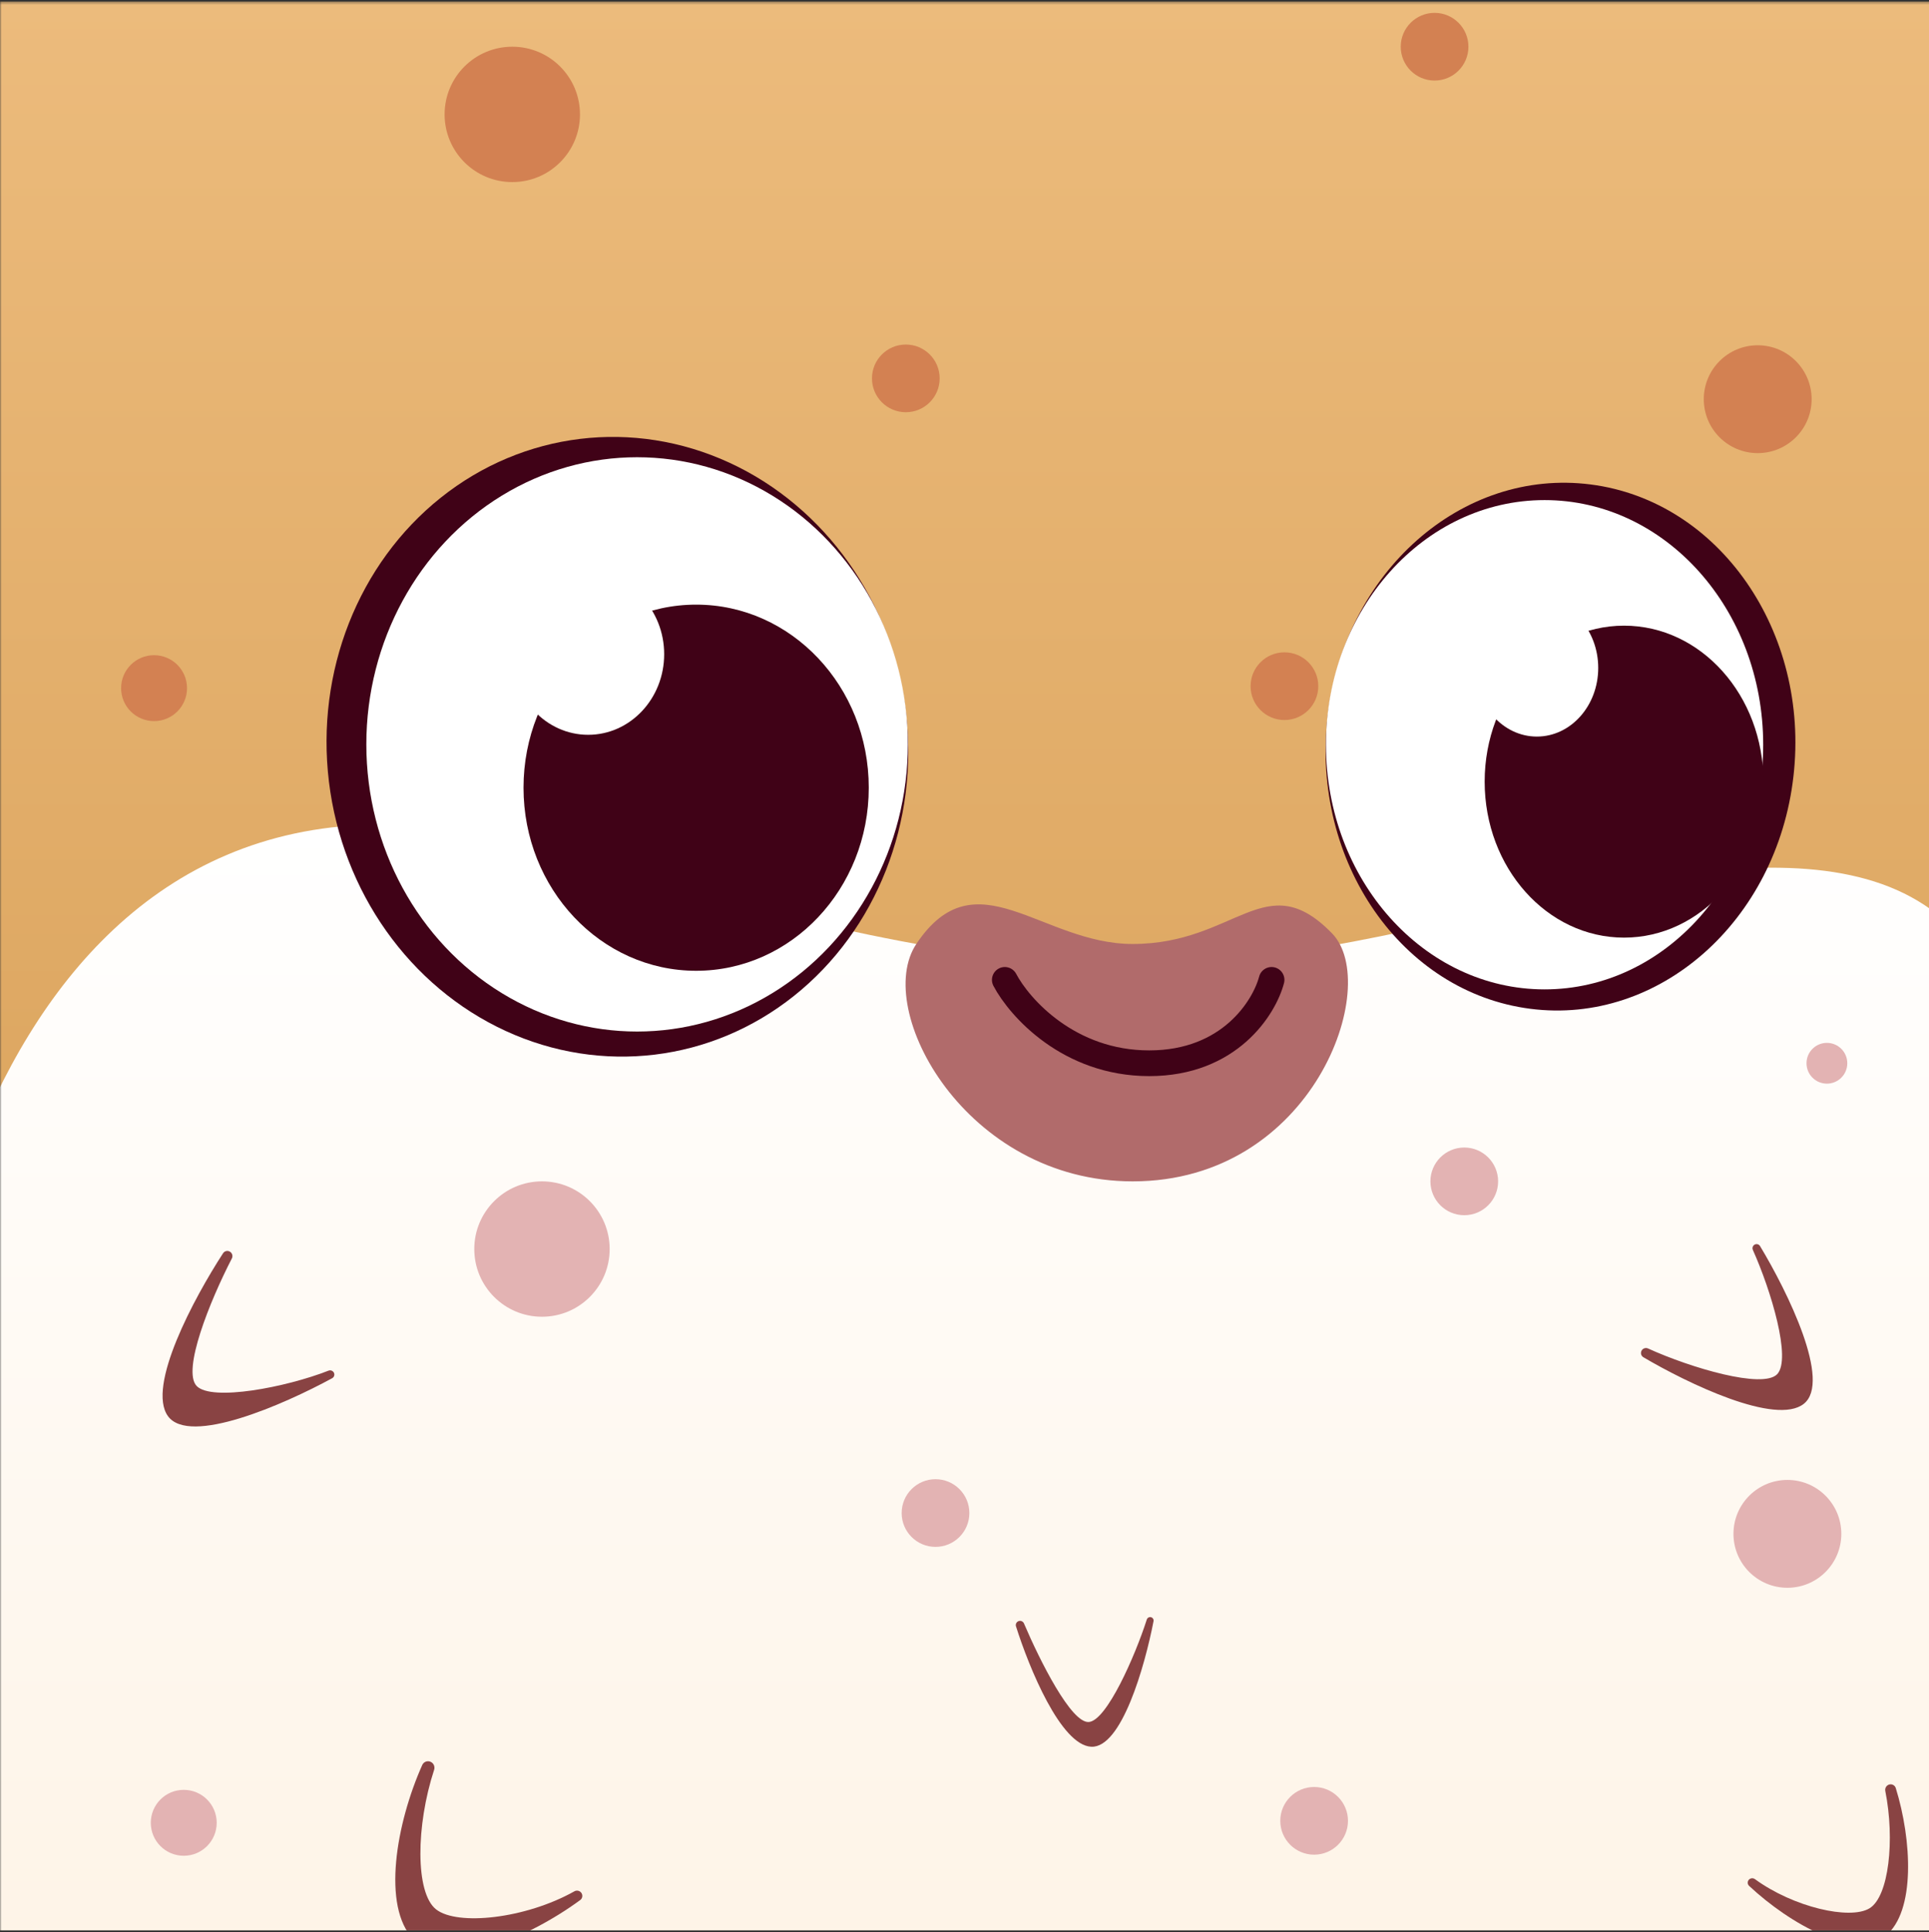 <svg width="600" height="601" viewBox="0 0 600 601" fill="none" xmlns="http://www.w3.org/2000/svg">
<rect x="0" y="0" width="600" height="601" fill="#333333" stroke="none"/>
<g clip-path="url(#clip0_8805_48270)">
<mask id="mask0_8805_48270" style="mask-type:alpha" maskUnits="userSpaceOnUse" x="0" y="0" width="604" height="604">
<rect y="0.457" width="603.019" height="603.019" fill="#F3B286"/>
</mask>
<g mask="url(#mask0_8805_48270)">
<rect y="0.457" width="603.019" height="603.019" fill="url(#paint0_linear_8805_48270)"/>
<path d="M170.241 264.562C8.804 216.525 -31.915 394.623 -29.263 477.597V632.203H617.644L627.549 336.852C617.856 259.308 556.074 262.285 475.622 280.977C367.392 306.122 330.391 312.216 170.241 264.562Z" fill="url(#paint1_linear_8805_48270)"/>
<path d="M414.336 290.344C429.89 306.339 408.573 367.47 352.309 367.47C300.357 367.47 271.419 314.008 285.012 293.631C303.509 265.906 323.876 293.631 352.309 293.631C384.527 293.631 393.645 269.068 414.336 290.344Z" fill="#B16B6B"/>
<path d="M312.537 304.795C317.1 313.441 332.471 330.732 357.453 330.732C382.435 330.732 393.235 313.441 395.512 304.795" stroke="#400217" stroke-width="8" stroke-linecap="round"/>
<path d="M52.239 440.495C45.562 431.24 60.405 403.638 69.382 389.83C69.837 389.13 70.758 388.912 71.484 389.324C72.234 389.748 72.509 390.69 72.114 391.455C65.223 404.804 56.586 426.323 61.164 431.115C65.8 435.967 88.916 431.555 102.193 426.347C102.713 426.143 103.302 426.285 103.671 426.705C104.22 427.332 104.052 428.306 103.32 428.705C88.194 436.938 58.908 449.737 52.239 440.495Z" fill="#894343"/>
<path d="M128.624 603.283C118.669 593.027 123.258 567.095 131.344 549C131.771 548.045 132.875 547.606 133.851 547.985C134.857 548.375 135.367 549.494 135.031 550.519C129.364 567.829 129.114 588.832 135.657 593.938C142.285 599.111 163.418 596.855 178.645 588.312C179.256 587.97 180.017 588.034 180.55 588.488C181.345 589.166 181.314 590.405 180.472 591.023C163.759 603.285 138.565 613.524 128.624 603.283Z" fill="#894343"/>
<path d="M586.47 602.177C595.89 594.546 594.646 572.243 589.665 556.187C589.402 555.339 588.516 554.858 587.656 555.078C586.77 555.305 586.227 556.196 586.406 557.093C589.429 572.244 587.517 589.957 581.49 593.597C575.386 597.283 557.816 593.248 545.855 584.514C545.376 584.164 544.729 584.142 544.234 584.47C543.495 584.961 543.396 586.007 544.044 586.613C556.879 598.628 577.063 609.798 586.47 602.177Z" fill="#894343"/>
<path d="M339.387 543.332C329.941 542.812 320.113 518.865 316.015 505.886C315.807 505.227 316.149 504.523 316.793 504.271C317.463 504.008 318.219 504.327 318.501 504.989C323.445 516.572 333.207 536.09 338.688 535.636C344.242 535.177 353.054 515.148 356.701 503.761C356.841 503.324 357.236 503.025 357.695 503.007C358.388 502.979 358.929 503.601 358.797 504.283C356.081 518.321 348.818 543.85 339.387 543.332Z" fill="#894343"/>
<path d="M561.056 436.668C552.358 443.541 524.943 430.307 511.162 422.182C510.463 421.77 510.213 420.886 510.582 420.163C510.962 419.418 511.863 419.111 512.625 419.458C525.947 425.519 548.315 432.101 552.771 427.455C557.284 422.75 550.876 401.416 545.209 388.791C544.987 388.296 545.099 387.718 545.492 387.343C546.077 386.783 547.029 386.905 547.447 387.598C556.079 401.928 569.742 429.804 561.056 436.668Z" fill="#894343"/>
<circle cx="168.577" cy="388.526" r="21.055" fill="#E3B3B3"/>
<circle cx="57.152" cy="566.994" r="10.252" fill="#E3B3B3"/>
<circle cx="290.982" cy="470.641" r="10.528" fill="#E3B3B3"/>
<circle cx="455.448" cy="367.471" r="10.528" fill="#E3B3B3"/>
<circle cx="408.748" cy="566.382" r="10.528" fill="#E3B3B3"/>
<circle cx="555.955" cy="477.115" r="16.774" fill="#E3B3B3"/>
<circle cx="568.243" cy="330.733" r="6.342" fill="#E3B3B3"/>
<circle cx="159.344" cy="35.584" r="21.055" fill="#D38152"/>
<circle cx="47.919" cy="214.052" r="10.252" fill="#D38152"/>
<circle cx="281.748" cy="117.699" r="10.528" fill="#D38152"/>
<circle cx="446.214" cy="14.529" r="10.528" fill="#D38152"/>
<circle cx="399.514" cy="213.44" r="10.528" fill="#D38152"/>
<circle cx="546.721" cy="124.173" r="16.774" fill="#D38152"/>
<ellipse cx="192.042" cy="232.286" rx="90.384" ry="96.467" transform="rotate(-6.916 192.042 232.286)" fill="#400217"/>
<ellipse cx="198.164" cy="231.545" rx="84.217" ry="89.32" fill="white"/>
<ellipse cx="216.53" cy="245.02" rx="53.694" ry="56.948" fill="#400217"/>
<ellipse cx="182.948" cy="203.496" rx="23.636" ry="25.068" fill="white"/>
<ellipse cx="73.037" cy="82.126" rx="73.037" ry="82.126" transform="matrix(-0.992 -0.127 -0.114 0.993 567.197 159.969)" fill="#400217"/>
<ellipse cx="67.998" cy="76.098" rx="67.998" ry="76.098" transform="matrix(-1 0 0 1 548.427 155.557)" fill="white"/>
<ellipse cx="505.144" cy="243.135" rx="43.353" ry="48.518" fill="#400217"/>
<ellipse cx="478.03" cy="207.757" rx="19.084" ry="21.357" fill="white"/>
</g>
</g>
<defs>
<linearGradient id="paint0_linear_8805_48270" x1="301.509" y1="0.457" x2="301.509" y2="603.476" gradientUnits="userSpaceOnUse">
<stop stop-color="#ECBB7C"/>
<stop offset="1" stop-color="#D2984D"/>
</linearGradient>
<linearGradient id="paint1_linear_8805_48270" x1="299.083" y1="256.472" x2="299.083" y2="632.203" gradientUnits="userSpaceOnUse">
<stop stop-color="white"/>
<stop offset="1" stop-color="#FEF3E5"/>
</linearGradient>
<clipPath id="clip0_8805_48270">
<rect width="600" height="600" fill="white" transform="translate(0 0.457)"/>
</clipPath>
</defs>
</svg>

